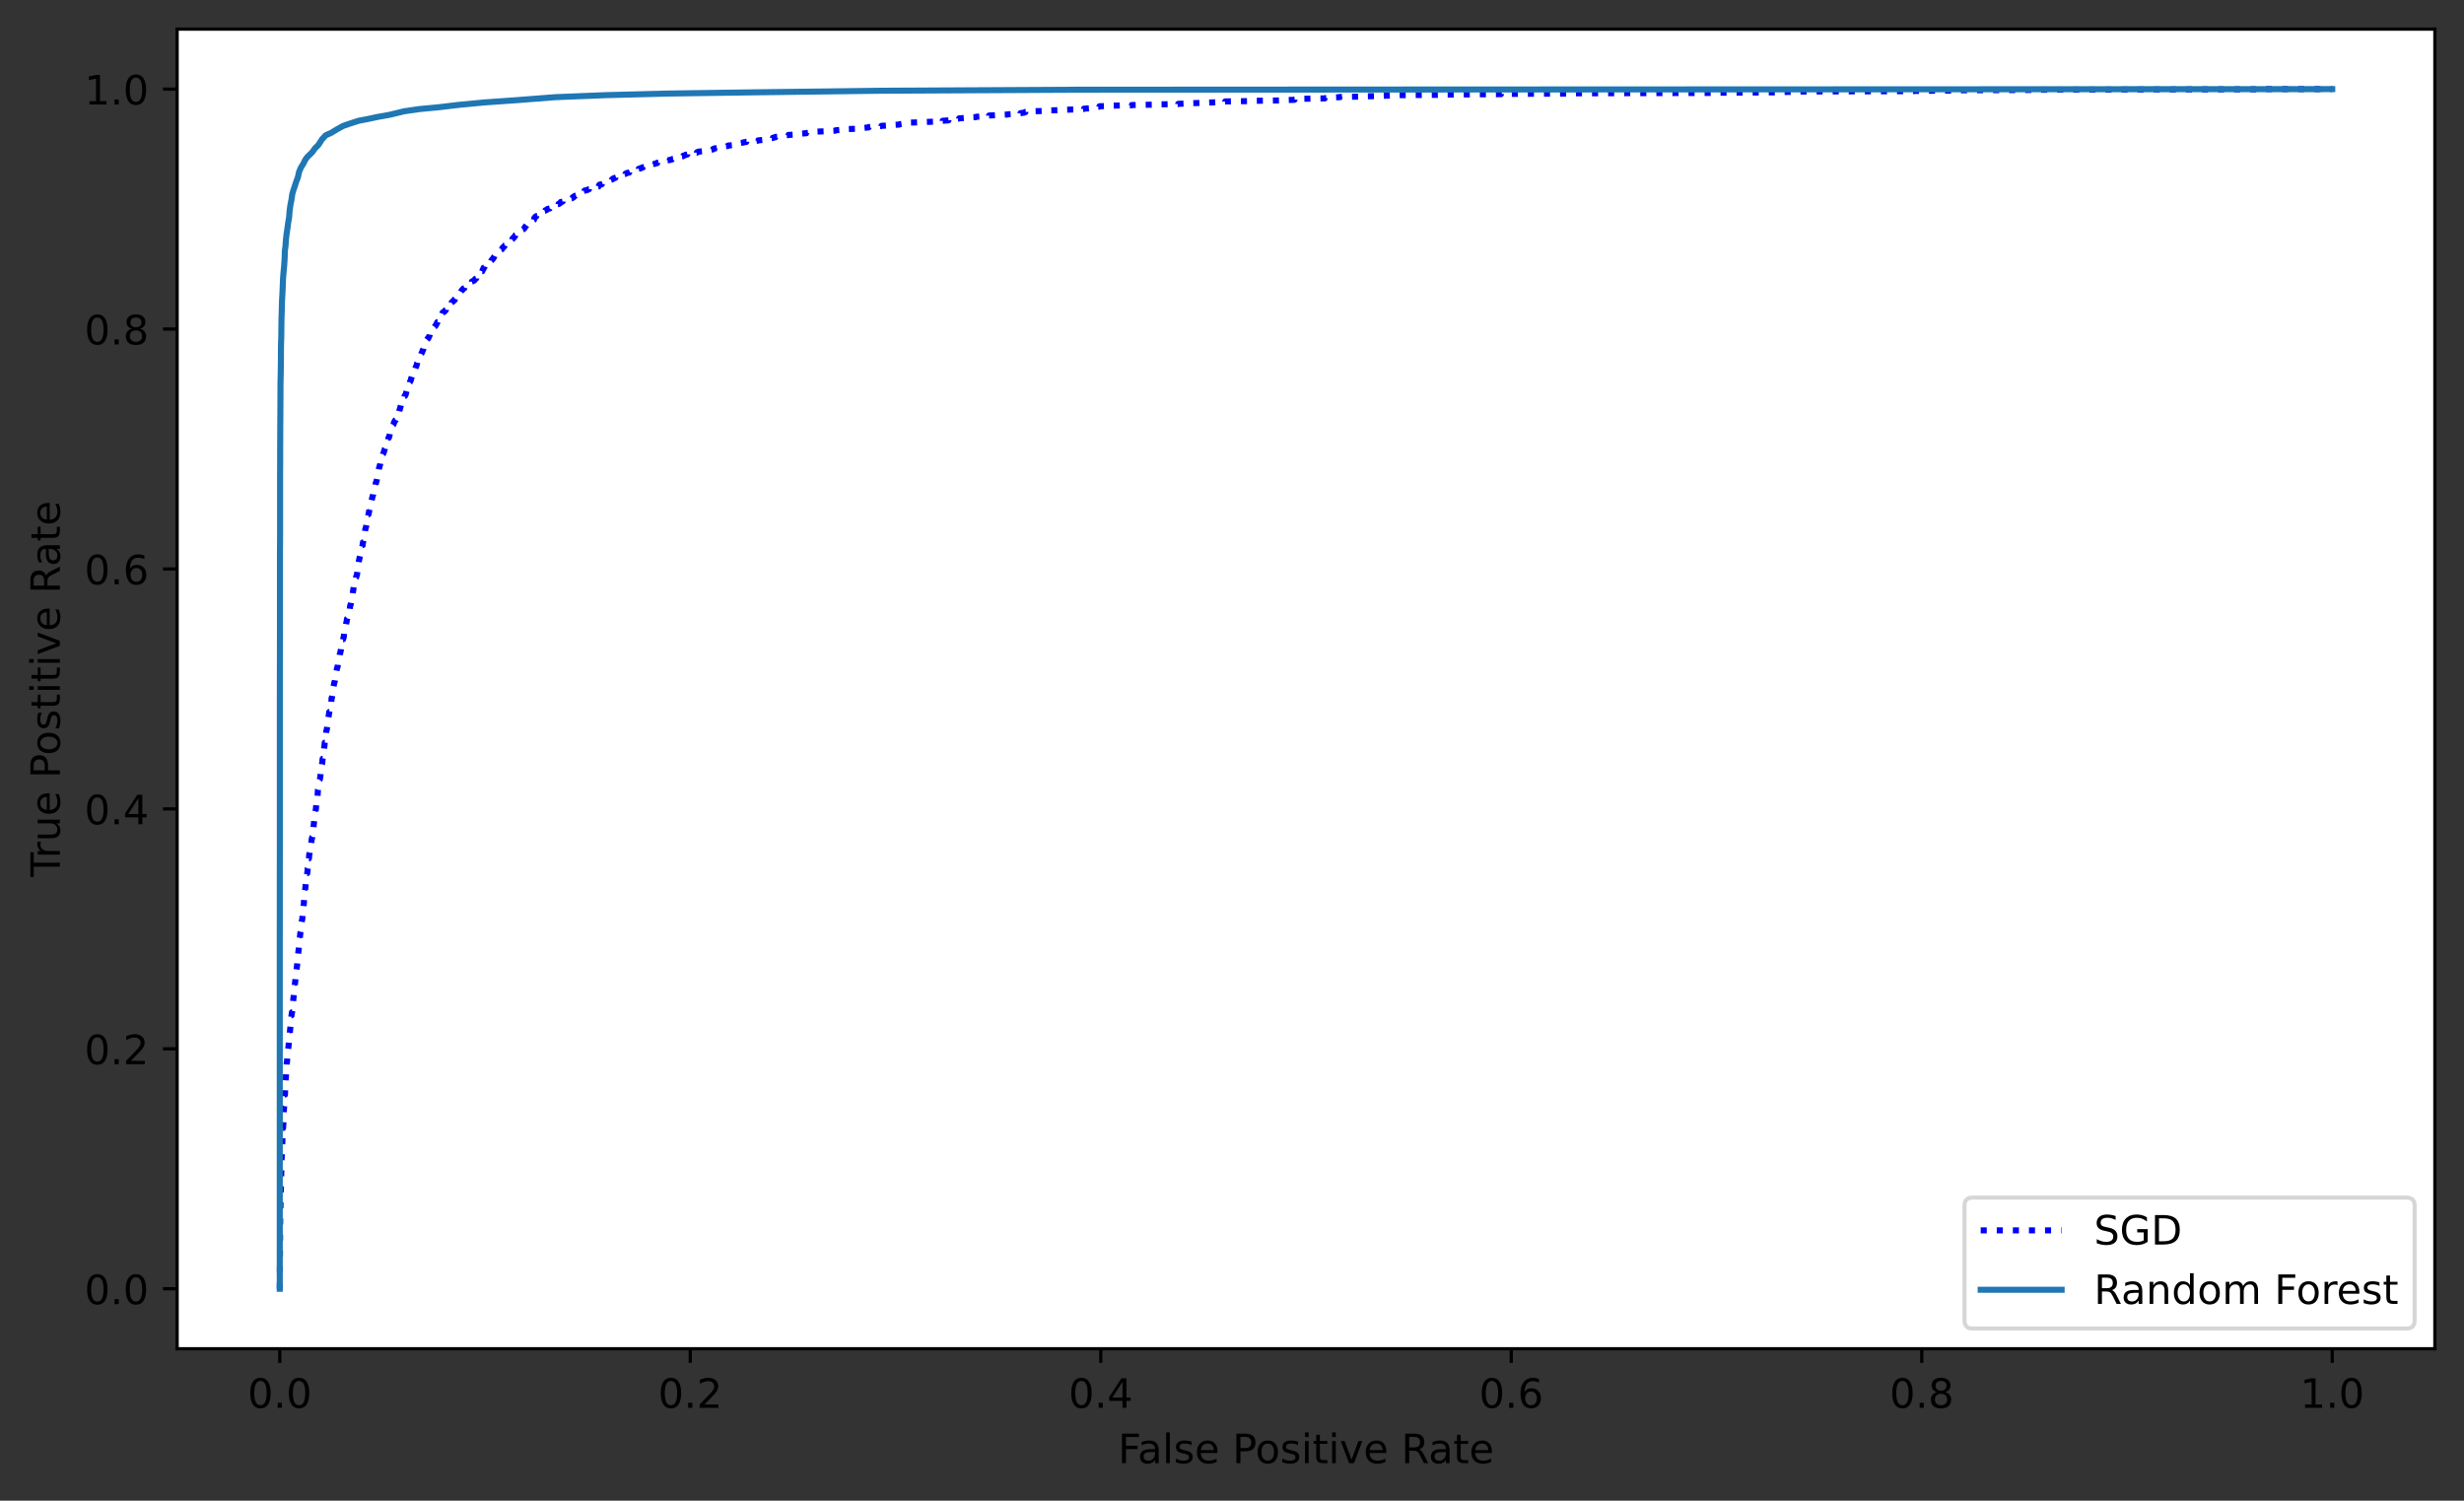 <?xml version="1.0" encoding="utf-8" standalone="no"?>
<!DOCTYPE svg PUBLIC "-//W3C//DTD SVG 1.1//EN"
  "http://www.w3.org/Graphics/SVG/1.1/DTD/svg11.dtd">
<!-- Created with matplotlib (https://matplotlib.org/) -->
<svg height="370.916pt" version="1.1" viewBox="0 0 608.981 370.916" width="608.981pt" xmlns="http://www.w3.org/2000/svg" xmlns:xlink="http://www.w3.org/1999/xlink">
 <rect x="0" y="0" width="608.981" height="370.916" fill="#333333" stroke="none"/>
 <defs>
  <style type="text/css">*{stroke-linecap:butt;stroke-linejoin:round;}</style>
 </defs>
 <g id="figure_1">
  <g id="patch_1">
   <path d="M 0 370.916 
L 608.981 370.916 
L 608.981 0 
L 0 0 
z
" style="fill:none;"/>
  </g>
  <g id="axes_1">
   <g id="patch_2">
    <path d="M 43.781 333.36 
L 601.781 333.36 
L 601.781 7.2 
L 43.781 7.2 
z
" style="fill:#ffffff;"/>
   </g>
   <g id="matplotlib.axis_1">
    <g id="xtick_1">
     <g id="line2d_1">
      <defs>
       <path d="M 0 0 
L 0 3.5 
" id="m00356a6b3d" style="stroke:#000000;stroke-width:0.8;"/>
      </defs>
      <g>
       <use style="stroke:#000000;stroke-width:0.8;" x="69.145" xlink:href="#m00356a6b3d" y="333.36"/>
      </g>
     </g>
     <g id="text_1">
      <!-- 0.0 -->
      <g transform="translate(61.193 347.958)scale(0.1 -0.1)">
       <defs>
        <path d="M 31.781 66.406 
Q 24.172 66.406 20.328 58.906 
Q 16.5 51.422 16.5 36.375 
Q 16.5 21.391 20.328 13.891 
Q 24.172 6.391 31.781 6.391 
Q 39.453 6.391 43.281 13.891 
Q 47.125 21.391 47.125 36.375 
Q 47.125 51.422 43.281 58.906 
Q 39.453 66.406 31.781 66.406 
z
M 31.781 74.219 
Q 44.047 74.219 50.516 64.516 
Q 56.984 54.828 56.984 36.375 
Q 56.984 17.969 50.516 8.266 
Q 44.047 -1.422 31.781 -1.422 
Q 19.531 -1.422 13.062 8.266 
Q 6.594 17.969 6.594 36.375 
Q 6.594 54.828 13.062 64.516 
Q 19.531 74.219 31.781 74.219 
z
" id="DejaVuSans-48"/>
        <path d="M 10.688 12.406 
L 21 12.406 
L 21 0 
L 10.688 0 
z
" id="DejaVuSans-46"/>
       </defs>
       <use xlink:href="#DejaVuSans-48"/>
       <use x="63.623" xlink:href="#DejaVuSans-46"/>
       <use x="95.41" xlink:href="#DejaVuSans-48"/>
      </g>
     </g>
    </g>
    <g id="xtick_2">
     <g id="line2d_2">
      <g>
       <use style="stroke:#000000;stroke-width:0.8;" x="170.599" xlink:href="#m00356a6b3d" y="333.36"/>
      </g>
     </g>
     <g id="text_2">
      <!-- 0.2 -->
      <g transform="translate(162.648 347.958)scale(0.1 -0.1)">
       <defs>
        <path d="M 19.188 8.297 
L 53.609 8.297 
L 53.609 0 
L 7.328 0 
L 7.328 8.297 
Q 12.938 14.109 22.625 23.891 
Q 32.328 33.688 34.812 36.531 
Q 39.547 41.844 41.422 45.531 
Q 43.312 49.219 43.312 52.781 
Q 43.312 58.594 39.234 62.25 
Q 35.156 65.922 28.609 65.922 
Q 23.969 65.922 18.812 64.312 
Q 13.672 62.703 7.812 59.422 
L 7.812 69.391 
Q 13.766 71.781 18.938 73 
Q 24.125 74.219 28.422 74.219 
Q 39.75 74.219 46.484 68.547 
Q 53.219 62.891 53.219 53.422 
Q 53.219 48.922 51.531 44.891 
Q 49.859 40.875 45.406 35.406 
Q 44.188 33.984 37.641 27.219 
Q 31.109 20.453 19.188 8.297 
z
" id="DejaVuSans-50"/>
       </defs>
       <use xlink:href="#DejaVuSans-48"/>
       <use x="63.623" xlink:href="#DejaVuSans-46"/>
       <use x="95.41" xlink:href="#DejaVuSans-50"/>
      </g>
     </g>
    </g>
    <g id="xtick_3">
     <g id="line2d_3">
      <g>
       <use style="stroke:#000000;stroke-width:0.8;" x="272.054" xlink:href="#m00356a6b3d" y="333.36"/>
      </g>
     </g>
     <g id="text_3">
      <!-- 0.4 -->
      <g transform="translate(264.102 347.958)scale(0.1 -0.1)">
       <defs>
        <path d="M 37.797 64.312 
L 12.891 25.391 
L 37.797 25.391 
z
M 35.203 72.906 
L 47.609 72.906 
L 47.609 25.391 
L 58.016 25.391 
L 58.016 17.188 
L 47.609 17.188 
L 47.609 0 
L 37.797 0 
L 37.797 17.188 
L 4.891 17.188 
L 4.891 26.703 
z
" id="DejaVuSans-52"/>
       </defs>
       <use xlink:href="#DejaVuSans-48"/>
       <use x="63.623" xlink:href="#DejaVuSans-46"/>
       <use x="95.41" xlink:href="#DejaVuSans-52"/>
      </g>
     </g>
    </g>
    <g id="xtick_4">
     <g id="line2d_4">
      <g>
       <use style="stroke:#000000;stroke-width:0.8;" x="373.509" xlink:href="#m00356a6b3d" y="333.36"/>
      </g>
     </g>
     <g id="text_4">
      <!-- 0.6 -->
      <g transform="translate(365.557 347.958)scale(0.1 -0.1)">
       <defs>
        <path d="M 33.016 40.375 
Q 26.375 40.375 22.484 35.828 
Q 18.609 31.297 18.609 23.391 
Q 18.609 15.531 22.484 10.953 
Q 26.375 6.391 33.016 6.391 
Q 39.656 6.391 43.531 10.953 
Q 47.406 15.531 47.406 23.391 
Q 47.406 31.297 43.531 35.828 
Q 39.656 40.375 33.016 40.375 
z
M 52.594 71.297 
L 52.594 62.312 
Q 48.875 64.062 45.094 64.984 
Q 41.312 65.922 37.594 65.922 
Q 27.828 65.922 22.672 59.328 
Q 17.531 52.734 16.797 39.406 
Q 19.672 43.656 24.016 45.922 
Q 28.375 48.188 33.594 48.188 
Q 44.578 48.188 50.953 41.516 
Q 57.328 34.859 57.328 23.391 
Q 57.328 12.156 50.688 5.359 
Q 44.047 -1.422 33.016 -1.422 
Q 20.359 -1.422 13.672 8.266 
Q 6.984 17.969 6.984 36.375 
Q 6.984 53.656 15.188 63.938 
Q 23.391 74.219 37.203 74.219 
Q 40.922 74.219 44.703 73.484 
Q 48.484 72.75 52.594 71.297 
z
" id="DejaVuSans-54"/>
       </defs>
       <use xlink:href="#DejaVuSans-48"/>
       <use x="63.623" xlink:href="#DejaVuSans-46"/>
       <use x="95.41" xlink:href="#DejaVuSans-54"/>
      </g>
     </g>
    </g>
    <g id="xtick_5">
     <g id="line2d_5">
      <g>
       <use style="stroke:#000000;stroke-width:0.8;" x="474.963" xlink:href="#m00356a6b3d" y="333.36"/>
      </g>
     </g>
     <g id="text_5">
      <!-- 0.8 -->
      <g transform="translate(467.012 347.958)scale(0.1 -0.1)">
       <defs>
        <path d="M 31.781 34.625 
Q 24.75 34.625 20.719 30.859 
Q 16.703 27.094 16.703 20.516 
Q 16.703 13.922 20.719 10.156 
Q 24.75 6.391 31.781 6.391 
Q 38.812 6.391 42.859 10.172 
Q 46.922 13.969 46.922 20.516 
Q 46.922 27.094 42.891 30.859 
Q 38.875 34.625 31.781 34.625 
z
M 21.922 38.812 
Q 15.578 40.375 12.031 44.719 
Q 8.5 49.078 8.5 55.328 
Q 8.5 64.062 14.719 69.141 
Q 20.953 74.219 31.781 74.219 
Q 42.672 74.219 48.875 69.141 
Q 55.078 64.062 55.078 55.328 
Q 55.078 49.078 51.531 44.719 
Q 48 40.375 41.703 38.812 
Q 48.828 37.156 52.797 32.312 
Q 56.781 27.484 56.781 20.516 
Q 56.781 9.906 50.312 4.234 
Q 43.844 -1.422 31.781 -1.422 
Q 19.734 -1.422 13.25 4.234 
Q 6.781 9.906 6.781 20.516 
Q 6.781 27.484 10.781 32.312 
Q 14.797 37.156 21.922 38.812 
z
M 18.312 54.391 
Q 18.312 48.734 21.844 45.562 
Q 25.391 42.391 31.781 42.391 
Q 38.141 42.391 41.719 45.562 
Q 45.312 48.734 45.312 54.391 
Q 45.312 60.062 41.719 63.234 
Q 38.141 66.406 31.781 66.406 
Q 25.391 66.406 21.844 63.234 
Q 18.312 60.062 18.312 54.391 
z
" id="DejaVuSans-56"/>
       </defs>
       <use xlink:href="#DejaVuSans-48"/>
       <use x="63.623" xlink:href="#DejaVuSans-46"/>
       <use x="95.41" xlink:href="#DejaVuSans-56"/>
      </g>
     </g>
    </g>
    <g id="xtick_6">
     <g id="line2d_6">
      <g>
       <use style="stroke:#000000;stroke-width:0.8;" x="576.418" xlink:href="#m00356a6b3d" y="333.36"/>
      </g>
     </g>
     <g id="text_6">
      <!-- 1.0 -->
      <g transform="translate(568.466 347.958)scale(0.1 -0.1)">
       <defs>
        <path d="M 12.406 8.297 
L 28.516 8.297 
L 28.516 63.922 
L 10.984 60.406 
L 10.984 69.391 
L 28.422 72.906 
L 38.281 72.906 
L 38.281 8.297 
L 54.391 8.297 
L 54.391 0 
L 12.406 0 
z
" id="DejaVuSans-49"/>
       </defs>
       <use xlink:href="#DejaVuSans-49"/>
       <use x="63.623" xlink:href="#DejaVuSans-46"/>
       <use x="95.41" xlink:href="#DejaVuSans-48"/>
      </g>
     </g>
    </g>
    <g id="text_7">
     <!-- False Positive Rate -->
     <g transform="translate(276.315 361.637)scale(0.1 -0.1)">
      <defs>
       <path d="M 9.812 72.906 
L 51.703 72.906 
L 51.703 64.594 
L 19.672 64.594 
L 19.672 43.109 
L 48.578 43.109 
L 48.578 34.812 
L 19.672 34.812 
L 19.672 0 
L 9.812 0 
z
" id="DejaVuSans-70"/>
       <path d="M 34.281 27.484 
Q 23.391 27.484 19.188 25 
Q 14.984 22.516 14.984 16.5 
Q 14.984 11.719 18.141 8.906 
Q 21.297 6.109 26.703 6.109 
Q 34.188 6.109 38.703 11.406 
Q 43.219 16.703 43.219 25.484 
L 43.219 27.484 
z
M 52.203 31.203 
L 52.203 0 
L 43.219 0 
L 43.219 8.297 
Q 40.141 3.328 35.547 0.953 
Q 30.953 -1.422 24.312 -1.422 
Q 15.922 -1.422 10.953 3.297 
Q 6 8.016 6 15.922 
Q 6 25.141 12.172 29.828 
Q 18.359 34.516 30.609 34.516 
L 43.219 34.516 
L 43.219 35.406 
Q 43.219 41.609 39.141 45 
Q 35.062 48.391 27.688 48.391 
Q 23 48.391 18.547 47.266 
Q 14.109 46.141 10.016 43.891 
L 10.016 52.203 
Q 14.938 54.109 19.578 55.047 
Q 24.219 56 28.609 56 
Q 40.484 56 46.344 49.844 
Q 52.203 43.703 52.203 31.203 
z
" id="DejaVuSans-97"/>
       <path d="M 9.422 75.984 
L 18.406 75.984 
L 18.406 0 
L 9.422 0 
z
" id="DejaVuSans-108"/>
       <path d="M 44.281 53.078 
L 44.281 44.578 
Q 40.484 46.531 36.375 47.5 
Q 32.281 48.484 27.875 48.484 
Q 21.188 48.484 17.844 46.438 
Q 14.5 44.391 14.5 40.281 
Q 14.5 37.156 16.891 35.375 
Q 19.281 33.594 26.516 31.984 
L 29.594 31.297 
Q 39.156 29.25 43.188 25.516 
Q 47.219 21.781 47.219 15.094 
Q 47.219 7.469 41.188 3.016 
Q 35.156 -1.422 24.609 -1.422 
Q 20.219 -1.422 15.453 -0.562 
Q 10.688 0.297 5.422 2 
L 5.422 11.281 
Q 10.406 8.688 15.234 7.391 
Q 20.062 6.109 24.812 6.109 
Q 31.156 6.109 34.562 8.281 
Q 37.984 10.453 37.984 14.406 
Q 37.984 18.062 35.516 20.016 
Q 33.062 21.969 24.703 23.781 
L 21.578 24.516 
Q 13.234 26.266 9.516 29.906 
Q 5.812 33.547 5.812 39.891 
Q 5.812 47.609 11.281 51.797 
Q 16.75 56 26.812 56 
Q 31.781 56 36.172 55.266 
Q 40.578 54.547 44.281 53.078 
z
" id="DejaVuSans-115"/>
       <path d="M 56.203 29.594 
L 56.203 25.203 
L 14.891 25.203 
Q 15.484 15.922 20.484 11.062 
Q 25.484 6.203 34.422 6.203 
Q 39.594 6.203 44.453 7.469 
Q 49.312 8.734 54.109 11.281 
L 54.109 2.781 
Q 49.266 0.734 44.188 -0.344 
Q 39.109 -1.422 33.891 -1.422 
Q 20.797 -1.422 13.156 6.188 
Q 5.516 13.812 5.516 26.812 
Q 5.516 40.234 12.766 48.109 
Q 20.016 56 32.328 56 
Q 43.359 56 49.781 48.891 
Q 56.203 41.797 56.203 29.594 
z
M 47.219 32.234 
Q 47.125 39.594 43.094 43.984 
Q 39.062 48.391 32.422 48.391 
Q 24.906 48.391 20.391 44.141 
Q 15.875 39.891 15.188 32.172 
z
" id="DejaVuSans-101"/>
       <path id="DejaVuSans-32"/>
       <path d="M 19.672 64.797 
L 19.672 37.406 
L 32.078 37.406 
Q 38.969 37.406 42.719 40.969 
Q 46.484 44.531 46.484 51.125 
Q 46.484 57.672 42.719 61.234 
Q 38.969 64.797 32.078 64.797 
z
M 9.812 72.906 
L 32.078 72.906 
Q 44.344 72.906 50.609 67.359 
Q 56.891 61.812 56.891 51.125 
Q 56.891 40.328 50.609 34.812 
Q 44.344 29.297 32.078 29.297 
L 19.672 29.297 
L 19.672 0 
L 9.812 0 
z
" id="DejaVuSans-80"/>
       <path d="M 30.609 48.391 
Q 23.391 48.391 19.188 42.75 
Q 14.984 37.109 14.984 27.297 
Q 14.984 17.484 19.156 11.844 
Q 23.344 6.203 30.609 6.203 
Q 37.797 6.203 41.984 11.859 
Q 46.188 17.531 46.188 27.297 
Q 46.188 37.016 41.984 42.703 
Q 37.797 48.391 30.609 48.391 
z
M 30.609 56 
Q 42.328 56 49.016 48.375 
Q 55.719 40.766 55.719 27.297 
Q 55.719 13.875 49.016 6.219 
Q 42.328 -1.422 30.609 -1.422 
Q 18.844 -1.422 12.172 6.219 
Q 5.516 13.875 5.516 27.297 
Q 5.516 40.766 12.172 48.375 
Q 18.844 56 30.609 56 
z
" id="DejaVuSans-111"/>
       <path d="M 9.422 54.688 
L 18.406 54.688 
L 18.406 0 
L 9.422 0 
z
M 9.422 75.984 
L 18.406 75.984 
L 18.406 64.594 
L 9.422 64.594 
z
" id="DejaVuSans-105"/>
       <path d="M 18.312 70.219 
L 18.312 54.688 
L 36.812 54.688 
L 36.812 47.703 
L 18.312 47.703 
L 18.312 18.016 
Q 18.312 11.328 20.141 9.422 
Q 21.969 7.516 27.594 7.516 
L 36.812 7.516 
L 36.812 0 
L 27.594 0 
Q 17.188 0 13.234 3.875 
Q 9.281 7.766 9.281 18.016 
L 9.281 47.703 
L 2.688 47.703 
L 2.688 54.688 
L 9.281 54.688 
L 9.281 70.219 
z
" id="DejaVuSans-116"/>
       <path d="M 2.984 54.688 
L 12.5 54.688 
L 29.594 8.797 
L 46.688 54.688 
L 56.203 54.688 
L 35.688 0 
L 23.484 0 
z
" id="DejaVuSans-118"/>
       <path d="M 44.391 34.188 
Q 47.562 33.109 50.562 29.594 
Q 53.562 26.078 56.594 19.922 
L 66.609 0 
L 56 0 
L 46.688 18.703 
Q 43.062 26.031 39.672 28.422 
Q 36.281 30.812 30.422 30.812 
L 19.672 30.812 
L 19.672 0 
L 9.812 0 
L 9.812 72.906 
L 32.078 72.906 
Q 44.578 72.906 50.734 67.672 
Q 56.891 62.453 56.891 51.906 
Q 56.891 45.016 53.688 40.469 
Q 50.484 35.938 44.391 34.188 
z
M 19.672 64.797 
L 19.672 38.922 
L 32.078 38.922 
Q 39.203 38.922 42.844 42.219 
Q 46.484 45.516 46.484 51.906 
Q 46.484 58.297 42.844 61.547 
Q 39.203 64.797 32.078 64.797 
z
" id="DejaVuSans-82"/>
      </defs>
      <use xlink:href="#DejaVuSans-70"/>
      <use x="48.395" xlink:href="#DejaVuSans-97"/>
      <use x="109.674" xlink:href="#DejaVuSans-108"/>
      <use x="137.457" xlink:href="#DejaVuSans-115"/>
      <use x="189.557" xlink:href="#DejaVuSans-101"/>
      <use x="251.08" xlink:href="#DejaVuSans-32"/>
      <use x="282.867" xlink:href="#DejaVuSans-80"/>
      <use x="339.545" xlink:href="#DejaVuSans-111"/>
      <use x="400.727" xlink:href="#DejaVuSans-115"/>
      <use x="452.826" xlink:href="#DejaVuSans-105"/>
      <use x="480.609" xlink:href="#DejaVuSans-116"/>
      <use x="519.818" xlink:href="#DejaVuSans-105"/>
      <use x="547.602" xlink:href="#DejaVuSans-118"/>
      <use x="606.781" xlink:href="#DejaVuSans-101"/>
      <use x="668.305" xlink:href="#DejaVuSans-32"/>
      <use x="700.092" xlink:href="#DejaVuSans-82"/>
      <use x="767.324" xlink:href="#DejaVuSans-97"/>
      <use x="828.604" xlink:href="#DejaVuSans-116"/>
      <use x="867.812" xlink:href="#DejaVuSans-101"/>
     </g>
    </g>
   </g>
   <g id="matplotlib.axis_2">
    <g id="ytick_1">
     <g id="line2d_7">
      <defs>
       <path d="M 0 0 
L -3.5 0 
" id="m4dc1b2824a" style="stroke:#000000;stroke-width:0.8;"/>
      </defs>
      <g>
       <use style="stroke:#000000;stroke-width:0.8;" x="43.781" xlink:href="#m4dc1b2824a" y="318.535"/>
      </g>
     </g>
     <g id="text_8">
      <!-- 0.0 -->
      <g transform="translate(20.878 322.334)scale(0.1 -0.1)">
       <use xlink:href="#DejaVuSans-48"/>
       <use x="63.623" xlink:href="#DejaVuSans-46"/>
       <use x="95.41" xlink:href="#DejaVuSans-48"/>
      </g>
     </g>
    </g>
    <g id="ytick_2">
     <g id="line2d_8">
      <g>
       <use style="stroke:#000000;stroke-width:0.8;" x="43.781" xlink:href="#m4dc1b2824a" y="259.233"/>
      </g>
     </g>
     <g id="text_9">
      <!-- 0.2 -->
      <g transform="translate(20.878 263.032)scale(0.1 -0.1)">
       <use xlink:href="#DejaVuSans-48"/>
       <use x="63.623" xlink:href="#DejaVuSans-46"/>
       <use x="95.41" xlink:href="#DejaVuSans-50"/>
      </g>
     </g>
    </g>
    <g id="ytick_3">
     <g id="line2d_9">
      <g>
       <use style="stroke:#000000;stroke-width:0.8;" x="43.781" xlink:href="#m4dc1b2824a" y="199.931"/>
      </g>
     </g>
     <g id="text_10">
      <!-- 0.4 -->
      <g transform="translate(20.878 203.73)scale(0.1 -0.1)">
       <use xlink:href="#DejaVuSans-48"/>
       <use x="63.623" xlink:href="#DejaVuSans-46"/>
       <use x="95.41" xlink:href="#DejaVuSans-52"/>
      </g>
     </g>
    </g>
    <g id="ytick_4">
     <g id="line2d_10">
      <g>
       <use style="stroke:#000000;stroke-width:0.8;" x="43.781" xlink:href="#m4dc1b2824a" y="140.629"/>
      </g>
     </g>
     <g id="text_11">
      <!-- 0.6 -->
      <g transform="translate(20.878 144.428)scale(0.1 -0.1)">
       <use xlink:href="#DejaVuSans-48"/>
       <use x="63.623" xlink:href="#DejaVuSans-46"/>
       <use x="95.41" xlink:href="#DejaVuSans-54"/>
      </g>
     </g>
    </g>
    <g id="ytick_5">
     <g id="line2d_11">
      <g>
       <use style="stroke:#000000;stroke-width:0.8;" x="43.781" xlink:href="#m4dc1b2824a" y="81.327"/>
      </g>
     </g>
     <g id="text_12">
      <!-- 0.8 -->
      <g transform="translate(20.878 85.126)scale(0.1 -0.1)">
       <use xlink:href="#DejaVuSans-48"/>
       <use x="63.623" xlink:href="#DejaVuSans-46"/>
       <use x="95.41" xlink:href="#DejaVuSans-56"/>
      </g>
     </g>
    </g>
    <g id="ytick_6">
     <g id="line2d_12">
      <g>
       <use style="stroke:#000000;stroke-width:0.8;" x="43.781" xlink:href="#m4dc1b2824a" y="22.025"/>
      </g>
     </g>
     <g id="text_13">
      <!-- 1.0 -->
      <g transform="translate(20.878 25.825)scale(0.1 -0.1)">
       <use xlink:href="#DejaVuSans-49"/>
       <use x="63.623" xlink:href="#DejaVuSans-46"/>
       <use x="95.41" xlink:href="#DejaVuSans-48"/>
      </g>
     </g>
    </g>
    <g id="text_14">
     <!-- True Postitive Rate -->
     <g transform="translate(14.798 216.77)rotate(-90)scale(0.1 -0.1)">
      <defs>
       <path d="M -0.297 72.906 
L 61.375 72.906 
L 61.375 64.594 
L 35.5 64.594 
L 35.5 0 
L 25.594 0 
L 25.594 64.594 
L -0.297 64.594 
z
" id="DejaVuSans-84"/>
       <path d="M 41.109 46.297 
Q 39.594 47.172 37.812 47.578 
Q 36.031 48 33.891 48 
Q 26.266 48 22.188 43.047 
Q 18.109 38.094 18.109 28.812 
L 18.109 0 
L 9.078 0 
L 9.078 54.688 
L 18.109 54.688 
L 18.109 46.188 
Q 20.953 51.172 25.484 53.578 
Q 30.031 56 36.531 56 
Q 37.453 56 38.578 55.875 
Q 39.703 55.766 41.062 55.516 
z
" id="DejaVuSans-114"/>
       <path d="M 8.5 21.578 
L 8.5 54.688 
L 17.484 54.688 
L 17.484 21.922 
Q 17.484 14.156 20.5 10.266 
Q 23.531 6.391 29.594 6.391 
Q 36.859 6.391 41.078 11.031 
Q 45.312 15.672 45.312 23.688 
L 45.312 54.688 
L 54.297 54.688 
L 54.297 0 
L 45.312 0 
L 45.312 8.406 
Q 42.047 3.422 37.719 1 
Q 33.406 -1.422 27.688 -1.422 
Q 18.266 -1.422 13.375 4.438 
Q 8.5 10.297 8.5 21.578 
z
M 31.109 56 
z
" id="DejaVuSans-117"/>
      </defs>
      <use xlink:href="#DejaVuSans-84"/>
      <use x="46.334" xlink:href="#DejaVuSans-114"/>
      <use x="87.447" xlink:href="#DejaVuSans-117"/>
      <use x="150.826" xlink:href="#DejaVuSans-101"/>
      <use x="212.35" xlink:href="#DejaVuSans-32"/>
      <use x="244.137" xlink:href="#DejaVuSans-80"/>
      <use x="300.814" xlink:href="#DejaVuSans-111"/>
      <use x="361.996" xlink:href="#DejaVuSans-115"/>
      <use x="414.096" xlink:href="#DejaVuSans-116"/>
      <use x="453.305" xlink:href="#DejaVuSans-105"/>
      <use x="481.088" xlink:href="#DejaVuSans-116"/>
      <use x="520.297" xlink:href="#DejaVuSans-105"/>
      <use x="548.08" xlink:href="#DejaVuSans-118"/>
      <use x="607.26" xlink:href="#DejaVuSans-101"/>
      <use x="668.783" xlink:href="#DejaVuSans-32"/>
      <use x="700.57" xlink:href="#DejaVuSans-82"/>
      <use x="767.803" xlink:href="#DejaVuSans-97"/>
      <use x="829.082" xlink:href="#DejaVuSans-116"/>
      <use x="868.291" xlink:href="#DejaVuSans-101"/>
     </g>
    </g>
   </g>
   <g id="line2d_13">
    <path clip-path="url(#p393dc8a27a)" d="M 69.145 318.535 
L 69.248 301.339 
L 69.258 301.339 
L 69.361 295.956 
L 69.37 295.956 
L 69.473 291.67 
L 69.483 291.67 
L 69.586 286.337 
L 69.614 286.287 
L 69.717 283.546 
L 69.727 283.546 
L 69.83 280.655 
L 69.849 280.555 
L 69.943 278.811 
L 69.961 278.811 
L 70.065 277.266 
L 70.074 277.266 
L 70.177 273.976 
L 70.196 273.976 
L 70.299 272.531 
L 70.309 272.531 
L 70.412 270.537 
L 70.431 270.537 
L 70.534 268.095 
L 70.553 268.045 
L 70.646 266.3 
L 70.665 266.3 
L 70.731 264.606 
L 70.778 264.606 
L 70.872 262.562 
L 70.937 262.462 
L 71.041 260.618 
L 71.069 260.618 
L 71.172 259.522 
L 71.21 259.422 
L 71.313 258.525 
L 71.322 258.525 
L 71.416 257.08 
L 71.444 256.98 
L 71.547 256.332 
L 71.576 256.232 
L 71.679 254.687 
L 71.688 254.687 
L 71.791 253.591 
L 71.81 253.491 
L 71.904 252.295 
L 71.942 252.245 
L 72.045 250.949 
L 72.054 250.949 
L 72.157 250.201 
L 72.186 250.201 
L 72.289 249.404 
L 72.298 249.404 
L 72.392 248.058 
L 72.42 247.959 
L 72.524 246.663 
L 72.542 246.663 
L 72.636 245.516 
L 72.664 245.417 
L 72.768 244.27 
L 72.805 244.171 
L 72.908 242.924 
L 72.936 242.924 
L 73.04 241.579 
L 73.049 241.579 
L 73.152 240.532 
L 73.162 240.532 
L 73.246 239.635 
L 73.284 239.635 
L 73.387 238.837 
L 73.415 238.738 
L 73.5 237.641 
L 73.537 237.641 
L 73.64 236.246 
L 73.668 236.146 
L 73.772 234.95 
L 73.8 234.95 
L 73.903 233.803 
L 73.931 233.754 
L 74.025 233.006 
L 74.053 232.906 
L 74.157 231.212 
L 74.166 231.212 
L 74.269 230.314 
L 74.297 230.215 
L 74.391 229.168 
L 74.41 229.168 
L 74.513 228.022 
L 74.541 227.922 
L 74.635 227.424 
L 74.691 227.324 
L 74.776 226.327 
L 74.813 226.327 
L 74.917 224.882 
L 74.935 224.782 
L 75.039 223.686 
L 75.076 223.586 
L 75.179 221.991 
L 75.236 221.891 
L 75.32 221.144 
L 75.358 221.044 
L 75.452 219.449 
L 75.47 219.449 
L 75.574 218.253 
L 75.583 218.253 
L 75.686 217.057 
L 75.705 217.057 
L 75.79 216.558 
L 75.836 216.458 
L 75.93 215.811 
L 75.949 215.811 
L 76.052 214.664 
L 76.099 214.564 
L 76.202 213.169 
L 76.249 213.069 
L 76.353 212.172 
L 76.362 212.172 
L 76.428 211.125 
L 76.493 211.076 
L 76.597 210.129 
L 76.634 210.029 
L 76.737 209.331 
L 76.794 209.281 
L 76.888 208.434 
L 76.934 208.384 
L 77.038 207.387 
L 77.066 207.337 
L 77.16 206.939 
L 77.207 206.889 
L 77.31 205.892 
L 77.338 205.792 
L 77.441 204.895 
L 77.451 204.895 
L 77.554 203.649 
L 77.573 203.649 
L 77.676 202.303 
L 77.695 202.254 
L 77.798 201.406 
L 77.817 201.356 
L 77.92 200.808 
L 77.957 200.758 
L 78.061 199.961 
L 78.07 199.961 
L 78.173 198.814 
L 78.22 198.814 
L 78.323 197.768 
L 78.361 197.768 
L 78.436 196.92 
L 78.474 196.92 
L 78.577 195.226 
L 78.614 195.126 
L 78.718 194.129 
L 78.727 194.129 
L 78.83 193.382 
L 78.858 193.282 
L 78.952 192.784 
L 79.027 192.684 
L 79.121 192.235 
L 79.14 192.235 
L 79.243 191.238 
L 79.262 191.238 
L 79.365 190.341 
L 79.384 190.242 
L 79.468 189.295 
L 79.506 189.295 
L 79.572 188.796 
L 79.628 188.697 
L 79.731 187.55 
L 79.741 187.55 
L 79.834 186.803 
L 79.872 186.753 
L 79.975 185.806 
L 80.022 185.706 
L 80.125 184.659 
L 80.163 184.61 
L 80.257 183.563 
L 80.276 183.563 
L 80.379 182.566 
L 80.407 182.516 
L 80.473 182.068 
L 80.52 182.068 
L 80.623 180.822 
L 80.642 180.722 
L 80.745 180.373 
L 80.764 180.373 
L 80.867 179.476 
L 80.914 179.426 
L 81.017 178.13 
L 81.045 178.08 
L 81.148 177.382 
L 81.158 177.382 
L 81.252 176.784 
L 81.28 176.735 
L 81.364 175.987 
L 81.402 175.987 
L 81.505 175.339 
L 81.543 175.239 
L 81.627 174.492 
L 81.702 174.442 
L 81.796 173.744 
L 81.88 173.694 
L 81.946 172.548 
L 82.04 172.448 
L 82.143 171.85 
L 82.162 171.8 
L 82.265 170.803 
L 82.331 170.803 
L 82.434 169.657 
L 82.453 169.557 
L 82.547 169.059 
L 82.575 168.959 
L 82.659 168.61 
L 82.716 168.511 
L 82.819 167.763 
L 82.856 167.763 
L 82.95 166.966 
L 82.997 166.916 
L 83.091 165.969 
L 83.166 165.869 
L 83.269 165.271 
L 83.298 165.171 
L 83.391 164.872 
L 83.448 164.772 
L 83.523 164.025 
L 83.598 163.925 
L 83.701 163.526 
L 83.729 163.477 
L 83.833 162.679 
L 83.851 162.579 
L 83.955 161.782 
L 83.983 161.682 
L 84.058 161.433 
L 84.105 161.383 
L 84.199 160.785 
L 84.236 160.735 
L 84.33 159.788 
L 84.386 159.738 
L 84.471 158.991 
L 84.499 158.991 
L 84.602 158.542 
L 84.687 158.443 
L 84.79 157.994 
L 84.809 157.994 
L 84.902 157.545 
L 84.959 157.496 
L 85.053 156.25 
L 85.1 156.15 
L 85.203 155.602 
L 85.24 155.602 
L 85.344 154.904 
L 85.372 154.854 
L 85.447 154.505 
L 85.503 154.405 
L 85.597 153.807 
L 85.663 153.757 
L 85.747 152.96 
L 85.85 152.86 
L 85.954 152.412 
L 86.019 152.312 
L 86.122 151.963 
L 86.151 151.863 
L 86.244 151.365 
L 86.291 151.265 
L 86.395 150.817 
L 86.413 150.767 
L 86.517 149.87 
L 86.554 149.77 
L 86.657 149.421 
L 86.676 149.371 
L 86.779 148.773 
L 86.817 148.674 
L 86.92 147.727 
L 86.995 147.627 
L 87.033 147.178 
L 87.145 147.079 
L 87.249 146.082 
L 87.296 145.982 
L 87.399 145.085 
L 87.465 144.985 
L 87.558 144.587 
L 87.624 144.537 
L 87.727 143.939 
L 87.784 143.839 
L 87.868 143.54 
L 87.915 143.49 
L 87.99 142.693 
L 88.056 142.643 
L 88.131 142.194 
L 88.225 142.094 
L 88.328 141.197 
L 88.347 141.147 
L 88.45 140.2 
L 88.478 140.101 
L 88.581 139.353 
L 88.61 139.253 
L 88.713 138.556 
L 88.75 138.506 
L 88.854 137.858 
L 88.891 137.808 
L 88.994 137.359 
L 89.004 137.359 
L 89.098 136.861 
L 89.182 136.761 
L 89.285 136.263 
L 89.323 136.163 
L 89.426 135.316 
L 89.511 135.216 
L 89.614 134.718 
L 89.623 134.718 
L 89.698 134.07 
L 89.736 134.07 
L 89.839 132.874 
L 89.867 132.774 
L 89.97 132.126 
L 90.027 132.026 
L 90.111 131.578 
L 90.186 131.478 
L 90.289 130.731 
L 90.355 130.631 
L 90.458 130.232 
L 90.496 130.132 
L 90.599 129.534 
L 90.674 129.435 
L 90.768 128.936 
L 90.853 128.837 
L 90.946 127.989 
L 90.965 127.989 
L 91.068 127.092 
L 91.087 127.092 
L 91.19 126.544 
L 91.219 126.544 
L 91.322 125.447 
L 91.331 125.447 
L 91.434 124.999 
L 91.528 124.899 
L 91.632 124.5 
L 91.66 124.401 
L 91.754 123.902 
L 91.819 123.802 
L 91.913 123.354 
L 91.941 123.304 
L 92.044 122.806 
L 92.063 122.756 
L 92.129 122.507 
L 92.195 122.407 
L 92.279 121.709 
L 92.326 121.609 
L 92.401 121.061 
L 92.476 120.962 
L 92.561 120.712 
L 92.617 120.613 
L 92.711 120.114 
L 92.777 120.015 
L 92.861 119.367 
L 92.955 119.317 
L 93.049 118.868 
L 93.096 118.818 
L 93.199 118.22 
L 93.227 118.22 
L 93.33 117.522 
L 93.349 117.423 
L 93.443 117.124 
L 93.471 117.074 
L 93.574 116.276 
L 93.612 116.177 
L 93.696 115.579 
L 93.781 115.479 
L 93.884 114.931 
L 93.94 114.831 
L 94.034 114.183 
L 94.09 114.083 
L 94.165 113.784 
L 94.231 113.784 
L 94.325 113.236 
L 94.4 113.136 
L 94.485 112.738 
L 94.541 112.638 
L 94.635 112.239 
L 94.729 112.139 
L 94.832 111.84 
L 94.851 111.791 
L 94.944 111.442 
L 94.973 111.442 
L 95.076 110.993 
L 95.142 110.893 
L 95.198 110.594 
L 95.31 110.495 
L 95.404 110.246 
L 95.442 110.196 
L 95.517 109.847 
L 95.601 109.747 
L 95.705 109.249 
L 95.742 109.249 
L 95.827 108.85 
L 95.921 108.75 
L 96.005 108.202 
L 96.099 108.202 
L 96.202 107.853 
L 96.249 107.753 
L 96.343 107.205 
L 96.39 107.105 
L 96.465 106.707 
L 96.512 106.707 
L 96.615 106.059 
L 96.746 106.009 
L 96.85 105.76 
L 96.925 105.66 
L 96.99 105.311 
L 97.065 105.211 
L 97.15 105.062 
L 97.197 105.012 
L 97.3 104.763 
L 97.347 104.663 
L 97.375 104.364 
L 97.535 104.264 
L 97.638 103.916 
L 97.807 103.816 
L 97.873 103.617 
L 97.929 103.567 
L 98.032 103.068 
L 98.126 102.969 
L 98.126 102.919 
L 98.276 102.819 
L 98.332 102.52 
L 98.398 102.52 
L 98.501 101.922 
L 98.623 101.822 
L 98.708 101.424 
L 98.764 101.324 
L 98.858 100.975 
L 98.877 100.975 
L 98.98 100.477 
L 99.018 100.427 
L 99.093 100.028 
L 99.224 99.928 
L 99.318 99.48 
L 99.468 99.38 
L 99.562 99.081 
L 99.628 98.981 
L 99.656 98.882 
L 99.759 98.782 
L 99.815 98.583 
L 99.909 98.483 
L 99.975 97.935 
L 100.087 97.885 
L 100.163 97.586 
L 100.266 97.536 
L 100.369 97.087 
L 100.388 97.037 
L 100.491 96.639 
L 100.529 96.589 
L 100.632 96.24 
L 100.726 96.19 
L 100.829 95.791 
L 101.017 95.692 
L 101.101 95.044 
L 101.186 94.994 
L 101.279 94.446 
L 101.336 94.396 
L 101.42 94.147 
L 101.523 94.047 
L 101.617 93.499 
L 101.702 93.399 
L 101.796 93.1 
L 101.833 93 
L 101.899 92.751 
L 102.011 92.751 
L 102.115 92.253 
L 102.152 92.253 
L 102.237 92.003 
L 102.284 91.904 
L 102.34 91.605 
L 102.537 91.505 
L 102.631 91.056 
L 102.668 91.056 
L 102.762 90.708 
L 102.828 90.658 
L 102.922 90.359 
L 102.978 90.259 
L 103.072 89.81 
L 103.109 89.761 
L 103.194 89.312 
L 103.4 89.212 
L 103.485 88.764 
L 103.597 88.664 
L 103.644 88.365 
L 103.766 88.265 
L 103.87 88.016 
L 103.917 87.916 
L 103.992 87.617 
L 104.095 87.518 
L 104.179 87.268 
L 104.264 87.219 
L 104.358 86.969 
L 104.395 86.92 
L 104.452 86.571 
L 104.583 86.471 
L 104.677 85.873 
L 104.714 85.773 
L 104.818 85.424 
L 104.874 85.325 
L 104.921 85.026 
L 105.108 84.926 
L 105.184 84.726 
L 105.277 84.627 
L 105.353 84.278 
L 105.409 84.178 
L 105.475 83.979 
L 105.559 83.879 
L 105.634 83.73 
L 105.85 83.63 
L 105.944 83.331 
L 106.038 83.231 
L 106.113 83.032 
L 106.169 82.932 
L 106.216 82.683 
L 106.432 82.583 
L 106.535 82.284 
L 106.629 82.185 
L 106.666 81.836 
L 106.929 81.736 
L 106.995 81.337 
L 107.211 81.238 
L 107.295 80.889 
L 107.408 80.789 
L 107.502 80.639 
L 107.652 80.54 
L 107.755 80.241 
L 107.877 80.141 
L 107.971 79.842 
L 108.037 79.742 
L 108.055 79.643 
L 108.149 79.643 
L 108.206 79.393 
L 108.299 79.294 
L 108.375 78.895 
L 108.44 78.845 
L 108.525 78.596 
L 108.619 78.496 
L 108.647 78.397 
L 108.787 78.297 
L 108.872 78.098 
L 108.975 77.998 
L 109.05 77.798 
L 109.21 77.699 
L 109.304 77.45 
L 109.341 77.35 
L 109.444 77.2 
L 109.754 77.101 
L 109.773 77.001 
L 109.885 77.001 
L 109.97 76.752 
L 110.195 76.652 
L 110.205 76.403 
L 110.42 76.303 
L 110.524 76.054 
L 110.768 75.954 
L 110.871 75.755 
L 111.293 75.655 
L 111.396 75.406 
L 111.481 75.306 
L 111.584 74.808 
L 111.725 74.708 
L 111.734 74.609 
L 112.007 74.509 
L 112.063 74.359 
L 112.157 74.26 
L 112.157 74.21 
L 112.373 74.16 
L 112.466 73.861 
L 112.57 73.761 
L 112.635 73.462 
L 112.823 73.363 
L 112.87 73.263 
L 113.095 73.163 
L 113.198 72.864 
L 113.292 72.814 
L 113.396 72.366 
L 113.508 72.266 
L 113.508 72.216 
L 113.884 72.117 
L 113.968 71.967 
L 114.09 71.867 
L 114.184 71.668 
L 114.4 71.568 
L 114.503 71.319 
L 114.785 71.219 
L 114.85 71.02 
L 114.953 70.97 
L 115.038 70.671 
L 115.31 70.571 
L 115.404 70.372 
L 115.789 70.272 
L 115.854 70.173 
L 116.042 70.073 
L 116.145 69.923 
L 116.333 69.824 
L 116.361 69.724 
L 116.633 69.624 
L 116.633 69.575 
L 116.924 69.475 
L 116.924 69.425 
L 117.225 69.325 
L 117.3 69.126 
L 117.384 69.076 
L 117.459 68.927 
L 117.694 68.827 
L 117.694 68.777 
L 118.069 68.677 
L 118.144 68.329 
L 118.257 68.229 
L 118.295 68.129 
L 118.473 68.029 
L 118.548 67.88 
L 118.623 67.78 
L 118.67 67.681 
L 118.905 67.581 
L 118.98 67.332 
L 119.092 67.232 
L 119.195 67.033 
L 119.205 67.033 
L 119.308 66.634 
L 119.468 66.534 
L 119.524 66.185 
L 119.684 66.135 
L 119.777 65.787 
L 120.115 65.687 
L 120.134 65.587 
L 120.34 65.488 
L 120.406 65.338 
L 120.66 65.238 
L 120.688 65.089 
L 120.922 65.089 
L 120.932 64.889 
L 121.223 64.79 
L 121.26 64.59 
L 121.401 64.491 
L 121.429 64.391 
L 121.579 64.291 
L 121.683 64.042 
L 121.889 63.942 
L 121.973 63.793 
L 122.049 63.693 
L 122.086 63.494 
L 122.189 63.394 
L 122.246 63.245 
L 122.443 63.145 
L 122.508 62.995 
L 122.659 62.896 
L 122.734 62.796 
L 122.884 62.696 
L 122.94 62.597 
L 123.015 62.547 
L 123.015 62.447 
L 123.24 62.348 
L 123.259 62.248 
L 123.4 62.148 
L 123.4 62.098 
L 123.672 61.999 
L 123.719 61.849 
L 123.832 61.749 
L 123.832 61.7 
L 124.066 61.6 
L 124.16 61.301 
L 124.282 61.201 
L 124.282 61.151 
L 124.517 61.052 
L 124.611 60.902 
L 124.686 60.852 
L 124.77 60.653 
L 125.052 60.553 
L 125.089 60.454 
L 125.427 60.354 
L 125.521 60.254 
L 125.634 60.154 
L 125.699 60.055 
L 125.821 59.955 
L 125.915 59.606 
L 126.009 59.507 
L 126.009 59.457 
L 126.384 59.357 
L 126.488 59.207 
L 126.619 59.108 
L 126.619 59.058 
L 126.816 58.958 
L 126.854 58.759 
L 127.098 58.659 
L 127.182 58.51 
L 127.285 58.41 
L 127.342 58.161 
L 127.576 58.061 
L 127.595 57.961 
L 127.924 57.862 
L 127.98 57.662 
L 128.421 57.563 
L 128.487 57.463 
L 128.684 57.363 
L 128.703 57.264 
L 128.853 57.214 
L 128.956 57.064 
L 129.087 56.965 
L 129.162 56.765 
L 129.378 56.666 
L 129.482 56.516 
L 129.632 56.416 
L 129.716 56.167 
L 129.801 56.067 
L 129.801 56.018 
L 129.979 55.918 
L 130.082 55.719 
L 130.157 55.619 
L 130.214 55.37 
L 130.401 55.27 
L 130.505 55.12 
L 130.636 55.021 
L 130.664 54.921 
L 131.143 54.821 
L 131.143 54.772 
L 131.359 54.672 
L 131.359 54.622 
L 131.696 54.522 
L 131.762 54.423 
L 131.969 54.323 
L 132.072 53.874 
L 132.213 53.775 
L 132.297 53.575 
L 132.532 53.476 
L 132.532 53.426 
L 132.935 53.326 
L 132.982 53.077 
L 133.142 52.977 
L 133.179 52.828 
L 133.367 52.728 
L 133.367 52.678 
L 133.573 52.579 
L 133.592 52.479 
L 134.118 52.379 
L 134.193 52.18 
L 134.709 52.08 
L 134.765 51.98 
L 135.122 51.881 
L 135.141 51.781 
L 135.347 51.681 
L 135.347 51.632 
L 135.863 51.532 
L 135.938 51.382 
L 136.192 51.283 
L 136.286 51.133 
L 136.577 51.033 
L 136.624 50.884 
L 136.727 50.834 
L 136.802 50.685 
L 137.046 50.585 
L 137.046 50.535 
L 138.05 50.435 
L 138.05 50.385 
L 138.369 50.286 
L 138.416 50.136 
L 138.529 50.037 
L 138.566 49.937 
L 139.045 49.837 
L 139.045 49.787 
L 139.402 49.688 
L 139.486 49.588 
L 139.655 49.488 
L 139.655 49.438 
L 140.115 49.339 
L 140.115 49.289 
L 140.762 49.189 
L 140.762 49.139 
L 141.288 49.04 
L 141.391 48.94 
L 141.673 48.84 
L 141.682 48.641 
L 142.011 48.541 
L 142.104 48.392 
L 142.47 48.292 
L 142.527 48.043 
L 142.968 47.943 
L 143.015 47.844 
L 143.24 47.744 
L 143.24 47.644 
L 143.794 47.544 
L 143.794 47.495 
L 144.122 47.395 
L 144.179 47.245 
L 144.47 47.146 
L 144.47 47.096 
L 145.098 46.996 
L 145.173 46.897 
L 145.558 46.797 
L 145.558 46.747 
L 146.29 46.647 
L 146.337 46.498 
L 146.966 46.398 
L 147.041 46.298 
L 147.679 46.199 
L 147.679 46.149 
L 147.942 46.099 
L 148.045 45.8 
L 148.139 45.7 
L 148.139 45.65 
L 148.74 45.551 
L 148.74 45.501 
L 148.984 45.401 
L 148.984 45.351 
L 149.378 45.252 
L 149.415 45.152 
L 149.575 45.052 
L 149.65 44.953 
L 149.885 44.853 
L 149.885 44.803 
L 150.485 44.703 
L 150.485 44.654 
L 150.936 44.554 
L 150.983 44.454 
L 151.292 44.355 
L 151.292 44.305 
L 151.593 44.205 
L 151.64 44.056 
L 152.1 43.956 
L 152.1 43.906 
L 152.409 43.806 
L 152.494 43.657 
L 152.86 43.557 
L 152.935 43.408 
L 153.245 43.308 
L 153.301 43.208 
L 153.695 43.109 
L 153.695 43.059 
L 154.605 42.959 
L 154.605 42.909 
L 154.915 42.81 
L 154.915 42.76 
L 155.506 42.66 
L 155.506 42.61 
L 155.732 42.51 
L 155.816 42.411 
L 156.041 42.311 
L 156.041 42.261 
L 156.783 42.162 
L 156.83 42.062 
L 157.149 41.962 
L 157.243 41.863 
L 157.862 41.763 
L 157.862 41.713 
L 158.331 41.613 
L 158.406 41.514 
L 158.819 41.414 
L 158.819 41.364 
L 159.232 41.264 
L 159.242 41.165 
L 159.767 41.065 
L 159.87 40.965 
L 160.274 40.866 
L 160.34 40.716 
L 161.212 40.616 
L 161.212 40.567 
L 161.945 40.467 
L 161.945 40.417 
L 162.433 40.317 
L 162.442 40.218 
L 163.099 40.118 
L 163.136 40.018 
L 163.709 39.919 
L 163.709 39.869 
L 164.206 39.769 
L 164.234 39.669 
L 165.511 39.57 
L 165.511 39.52 
L 166.055 39.42 
L 166.121 39.321 
L 166.806 39.221 
L 166.9 39.022 
L 167.294 38.922 
L 167.294 38.872 
L 167.463 38.772 
L 167.463 38.722 
L 168.796 38.623 
L 168.889 38.473 
L 169.34 38.374 
L 169.377 38.274 
L 169.875 38.174 
L 169.875 38.075 
L 170.682 37.975 
L 170.682 37.925 
L 171.076 37.825 
L 171.076 37.775 
L 172.259 37.726 
L 172.259 37.626 
L 172.615 37.526 
L 172.615 37.476 
L 173.798 37.377 
L 173.798 37.327 
L 174.727 37.227 
L 174.727 37.177 
L 175.788 37.078 
L 175.788 37.028 
L 176.21 36.928 
L 176.247 36.828 
L 176.576 36.729 
L 176.576 36.679 
L 177.608 36.579 
L 177.655 36.48 
L 178.04 36.38 
L 178.04 36.33 
L 178.565 36.23 
L 178.565 36.181 
L 179.87 36.081 
L 179.926 35.981 
L 180.996 35.881 
L 180.996 35.832 
L 181.362 35.732 
L 181.362 35.682 
L 182.094 35.582 
L 182.094 35.533 
L 182.826 35.433 
L 182.92 35.333 
L 183.765 35.234 
L 183.765 35.184 
L 184.441 35.084 
L 184.441 35.034 
L 186.674 34.934 
L 186.777 34.835 
L 187.444 34.735 
L 187.444 34.685 
L 188.532 34.586 
L 188.636 34.486 
L 189.499 34.386 
L 189.499 34.336 
L 190.053 34.237 
L 190.053 34.187 
L 191.038 34.087 
L 191.038 34.037 
L 191.611 33.938 
L 191.658 33.838 
L 192.878 33.738 
L 192.878 33.688 
L 193.422 33.589 
L 193.507 33.489 
L 194.905 33.389 
L 194.905 33.34 
L 197.045 33.24 
L 197.045 33.19 
L 197.767 33.09 
L 197.767 33.041 
L 199.222 32.941 
L 199.222 32.891 
L 199.907 32.791 
L 199.907 32.741 
L 201.315 32.642 
L 201.343 32.542 
L 204.356 32.442 
L 204.356 32.393 
L 206.505 32.293 
L 206.599 32.193 
L 207.847 32.094 
L 207.847 32.044 
L 209.442 31.944 
L 209.442 31.894 
L 213.112 31.794 
L 213.112 31.745 
L 213.6 31.645 
L 213.6 31.595 
L 214.689 31.495 
L 214.726 31.396 
L 215.974 31.296 
L 215.974 31.246 
L 217.87 31.147 
L 217.87 31.097 
L 220.001 30.997 
L 220.038 30.897 
L 222.244 30.798 
L 222.337 30.698 
L 222.966 30.598 
L 223.013 30.499 
L 224.881 30.399 
L 224.937 30.299 
L 228.597 30.2 
L 228.597 30.15 
L 231.385 30.05 
L 231.385 30 
L 232.98 29.9 
L 232.98 29.851 
L 234.416 29.751 
L 234.416 29.701 
L 235.251 29.601 
L 235.251 29.552 
L 235.674 29.452 
L 235.674 29.402 
L 237.053 29.302 
L 237.053 29.253 
L 238.442 29.153 
L 238.452 29.053 
L 241.201 28.953 
L 241.295 28.854 
L 243.172 28.754 
L 243.172 28.704 
L 244.439 28.605 
L 244.439 28.555 
L 246.213 28.455 
L 246.213 28.405 
L 249.057 28.306 
L 249.057 28.256 
L 251.384 28.156 
L 251.384 28.106 
L 252.22 28.006 
L 252.22 27.957 
L 253.074 27.857 
L 253.074 27.807 
L 253.44 27.707 
L 253.44 27.658 
L 254.632 27.558 
L 254.632 27.508 
L 258.714 27.408 
L 258.723 27.309 
L 262.215 27.209 
L 262.215 27.159 
L 265.368 27.059 
L 265.368 27.01 
L 267.911 26.91 
L 267.911 26.86 
L 269.338 26.76 
L 269.338 26.711 
L 270.154 26.611 
L 270.154 26.561 
L 270.699 26.461 
L 270.699 26.412 
L 271.741 26.362 
L 271.741 26.262 
L 275.053 26.162 
L 275.053 26.112 
L 279.746 26.013 
L 279.746 25.963 
L 285.33 25.863 
L 285.33 25.813 
L 291.205 25.714 
L 291.205 25.664 
L 293.786 25.564 
L 293.786 25.514 
L 298.075 25.415 
L 298.075 25.365 
L 301.05 25.265 
L 301.05 25.215 
L 302.824 25.116 
L 302.824 25.066 
L 310.032 24.966 
L 310.032 24.916 
L 316.676 24.817 
L 316.676 24.767 
L 319.933 24.667 
L 319.933 24.617 
L 321.847 24.518 
L 321.894 24.418 
L 327.394 24.318 
L 327.394 24.268 
L 328.633 24.169 
L 328.633 24.119 
L 331.064 24.019 
L 331.064 23.969 
L 336.404 23.87 
L 336.404 23.82 
L 341.838 23.72 
L 341.838 23.67 
L 345.742 23.571 
L 345.742 23.521 
L 357.633 23.421 
L 357.633 23.371 
L 370.969 23.271 
L 370.969 23.222 
L 387.477 23.122 
L 387.477 23.072 
L 424.276 22.972 
L 424.276 22.923 
L 439.076 22.823 
L 439.076 22.773 
L 444.341 22.673 
L 444.341 22.624 
L 472.994 22.524 
L 472.994 22.474 
L 483.027 22.374 
L 483.027 22.325 
L 503.777 22.225 
L 503.777 22.175 
L 557.845 22.075 
L 557.845 22.025 
L 576.418 22.025 
L 576.418 22.025 
" style="fill:none;stroke:#0000ff;stroke-dasharray:1.5,2.475;stroke-dashoffset:0;stroke-width:1.5;"/>
   </g>
   <g id="line2d_14">
    <path clip-path="url(#p393dc8a27a)" d="M 69.145 318.535 
L 69.145 314.547 
L 69.145 307.42 
L 69.145 299.296 
L 69.145 289.028 
L 69.145 280.306 
L 69.145 271.235 
L 69.145 262.512 
L 69.145 253.092 
L 69.145 243.373 
L 69.145 234.601 
L 69.154 224.981 
L 69.154 217.156 
L 69.164 209.78 
L 69.164 202.702 
L 69.164 196.422 
L 69.164 189.644 
L 69.164 183.613 
L 69.164 177.283 
L 69.164 172.099 
L 69.173 166.866 
L 69.182 161.034 
L 69.192 156 
L 69.192 150.667 
L 69.192 145.833 
L 69.192 141.197 
L 69.192 136.761 
L 69.22 132.774 
L 69.22 129.185 
L 69.22 124.949 
L 69.22 121.46 
L 69.22 118.17 
L 69.239 114.881 
L 69.239 111.342 
L 69.258 108.202 
L 69.267 105.411 
L 69.286 102.769 
L 69.304 99.779 
L 69.314 97.087 
L 69.323 94.795 
L 69.389 92.003 
L 69.426 89.013 
L 69.445 85.424 
L 69.511 83.381 
L 69.539 81.088 
L 69.577 78.546 
L 69.642 76.752 
L 69.699 74.359 
L 69.811 72.416 
L 69.877 70.821 
L 69.952 68.877 
L 70.083 67.232 
L 70.224 65.787 
L 70.337 64.042 
L 70.412 61.949 
L 70.562 60.852 
L 70.684 59.108 
L 70.853 57.662 
L 71.05 56.366 
L 71.247 54.921 
L 71.454 53.725 
L 71.576 52.13 
L 71.773 50.685 
L 72.007 49.538 
L 72.242 47.943 
L 72.552 46.897 
L 72.833 46.099 
L 73.209 44.903 
L 73.612 43.856 
L 73.941 42.411 
L 74.429 41.314 
L 74.917 40.567 
L 75.433 39.52 
L 75.94 38.822 
L 76.446 38.324 
L 77.207 37.576 
L 77.835 36.679 
L 78.68 35.832 
L 79.581 34.436 
L 80.501 33.439 
L 81.843 32.841 
L 83.241 31.994 
L 84.762 31.147 
L 86.47 30.548 
L 88.638 29.851 
L 90.731 29.452 
L 93.302 28.904 
L 96.39 28.355 
L 99.853 27.508 
L 103.635 26.96 
L 108.403 26.511 
L 113.433 25.913 
L 119.749 25.315 
L 127.548 24.767 
L 137.243 24.019 
L 149.603 23.521 
L 165.182 23.122 
L 186.149 22.823 
L 217.748 22.424 
L 266.016 22.175 
L 353.428 22.125 
L 576.418 22.025 
" style="fill:none;stroke:#1f77b4;stroke-linecap:square;stroke-width:1.5;"/>
   </g>
   <g id="patch_3">
    <path d="M 43.781 333.36 
L 43.781 7.2 
" style="fill:none;stroke:#000000;stroke-linecap:square;stroke-linejoin:miter;stroke-width:0.8;"/>
   </g>
   <g id="patch_4">
    <path d="M 601.781 333.36 
L 601.781 7.2 
" style="fill:none;stroke:#000000;stroke-linecap:square;stroke-linejoin:miter;stroke-width:0.8;"/>
   </g>
   <g id="patch_5">
    <path d="M 43.781 333.36 
L 601.781 333.36 
" style="fill:none;stroke:#000000;stroke-linecap:square;stroke-linejoin:miter;stroke-width:0.8;"/>
   </g>
   <g id="patch_6">
    <path d="M 43.781 7.2 
L 601.781 7.2 
" style="fill:none;stroke:#000000;stroke-linecap:square;stroke-linejoin:miter;stroke-width:0.8;"/>
   </g>
   <g id="legend_1">
    <g id="patch_7">
     <path d="M 487.53 328.36 
L 594.781 328.36 
Q 596.781 328.36 596.781 326.36 
L 596.781 298.004 
Q 596.781 296.004 594.781 296.004 
L 487.53 296.004 
Q 485.53 296.004 485.53 298.004 
L 485.53 326.36 
Q 485.53 328.36 487.53 328.36 
z
" style="fill:#ffffff;opacity:0.8;stroke:#cccccc;stroke-linejoin:miter;"/>
    </g>
    <g id="line2d_15">
     <path d="M 489.53 304.102 
L 509.53 304.102 
" style="fill:none;stroke:#0000ff;stroke-dasharray:1.5,2.475;stroke-dashoffset:0;stroke-width:1.5;"/>
    </g>
    <g id="line2d_16"/>
    <g id="text_15">
     <!-- SGD -->
     <g transform="translate(517.53 307.602)scale(0.1 -0.1)">
      <defs>
       <path d="M 53.516 70.516 
L 53.516 60.891 
Q 47.906 63.578 42.922 64.891 
Q 37.938 66.219 33.297 66.219 
Q 25.25 66.219 20.875 63.094 
Q 16.5 59.969 16.5 54.203 
Q 16.5 49.359 19.406 46.891 
Q 22.312 44.438 30.422 42.922 
L 36.375 41.703 
Q 47.406 39.594 52.656 34.297 
Q 57.906 29 57.906 20.125 
Q 57.906 9.516 50.797 4.047 
Q 43.703 -1.422 29.984 -1.422 
Q 24.812 -1.422 18.969 -0.25 
Q 13.141 0.922 6.891 3.219 
L 6.891 13.375 
Q 12.891 10.016 18.656 8.297 
Q 24.422 6.594 29.984 6.594 
Q 38.422 6.594 43.016 9.906 
Q 47.609 13.234 47.609 19.391 
Q 47.609 24.75 44.312 27.781 
Q 41.016 30.812 33.5 32.328 
L 27.484 33.5 
Q 16.453 35.688 11.516 40.375 
Q 6.594 45.062 6.594 53.422 
Q 6.594 63.094 13.406 68.656 
Q 20.219 74.219 32.172 74.219 
Q 37.312 74.219 42.625 73.281 
Q 47.953 72.359 53.516 70.516 
z
" id="DejaVuSans-83"/>
       <path d="M 59.516 10.406 
L 59.516 29.984 
L 43.406 29.984 
L 43.406 38.094 
L 69.281 38.094 
L 69.281 6.781 
Q 63.578 2.734 56.688 0.656 
Q 49.812 -1.422 42 -1.422 
Q 24.906 -1.422 15.25 8.562 
Q 5.609 18.562 5.609 36.375 
Q 5.609 54.25 15.25 64.234 
Q 24.906 74.219 42 74.219 
Q 49.125 74.219 55.547 72.453 
Q 61.969 70.703 67.391 67.281 
L 67.391 56.781 
Q 61.922 61.422 55.766 63.766 
Q 49.609 66.109 42.828 66.109 
Q 29.438 66.109 22.719 58.641 
Q 16.016 51.172 16.016 36.375 
Q 16.016 21.625 22.719 14.156 
Q 29.438 6.688 42.828 6.688 
Q 48.047 6.688 52.141 7.594 
Q 56.25 8.5 59.516 10.406 
z
" id="DejaVuSans-71"/>
       <path d="M 19.672 64.797 
L 19.672 8.109 
L 31.594 8.109 
Q 46.688 8.109 53.688 14.938 
Q 60.688 21.781 60.688 36.531 
Q 60.688 51.172 53.688 57.984 
Q 46.688 64.797 31.594 64.797 
z
M 9.812 72.906 
L 30.078 72.906 
Q 51.266 72.906 61.172 64.094 
Q 71.094 55.281 71.094 36.531 
Q 71.094 17.672 61.125 8.828 
Q 51.172 0 30.078 0 
L 9.812 0 
z
" id="DejaVuSans-68"/>
      </defs>
      <use xlink:href="#DejaVuSans-83"/>
      <use x="63.477" xlink:href="#DejaVuSans-71"/>
      <use x="140.967" xlink:href="#DejaVuSans-68"/>
     </g>
    </g>
    <g id="line2d_17">
     <path d="M 489.53 318.78 
L 509.53 318.78 
" style="fill:none;stroke:#1f77b4;stroke-linecap:square;stroke-width:1.5;"/>
    </g>
    <g id="line2d_18"/>
    <g id="text_16">
     <!-- Random Forest -->
     <g transform="translate(517.53 322.28)scale(0.1 -0.1)">
      <defs>
       <path d="M 54.891 33.016 
L 54.891 0 
L 45.906 0 
L 45.906 32.719 
Q 45.906 40.484 42.875 44.328 
Q 39.844 48.188 33.797 48.188 
Q 26.516 48.188 22.312 43.547 
Q 18.109 38.922 18.109 30.906 
L 18.109 0 
L 9.078 0 
L 9.078 54.688 
L 18.109 54.688 
L 18.109 46.188 
Q 21.344 51.125 25.703 53.562 
Q 30.078 56 35.797 56 
Q 45.219 56 50.047 50.172 
Q 54.891 44.344 54.891 33.016 
z
" id="DejaVuSans-110"/>
       <path d="M 45.406 46.391 
L 45.406 75.984 
L 54.391 75.984 
L 54.391 0 
L 45.406 0 
L 45.406 8.203 
Q 42.578 3.328 38.25 0.953 
Q 33.938 -1.422 27.875 -1.422 
Q 17.969 -1.422 11.734 6.484 
Q 5.516 14.406 5.516 27.297 
Q 5.516 40.188 11.734 48.094 
Q 17.969 56 27.875 56 
Q 33.938 56 38.25 53.625 
Q 42.578 51.266 45.406 46.391 
z
M 14.797 27.297 
Q 14.797 17.391 18.875 11.75 
Q 22.953 6.109 30.078 6.109 
Q 37.203 6.109 41.297 11.75 
Q 45.406 17.391 45.406 27.297 
Q 45.406 37.203 41.297 42.844 
Q 37.203 48.484 30.078 48.484 
Q 22.953 48.484 18.875 42.844 
Q 14.797 37.203 14.797 27.297 
z
" id="DejaVuSans-100"/>
       <path d="M 52 44.188 
Q 55.375 50.25 60.062 53.125 
Q 64.75 56 71.094 56 
Q 79.641 56 84.281 50.016 
Q 88.922 44.047 88.922 33.016 
L 88.922 0 
L 79.891 0 
L 79.891 32.719 
Q 79.891 40.578 77.094 44.375 
Q 74.312 48.188 68.609 48.188 
Q 61.625 48.188 57.562 43.547 
Q 53.516 38.922 53.516 30.906 
L 53.516 0 
L 44.484 0 
L 44.484 32.719 
Q 44.484 40.625 41.703 44.406 
Q 38.922 48.188 33.109 48.188 
Q 26.219 48.188 22.156 43.531 
Q 18.109 38.875 18.109 30.906 
L 18.109 0 
L 9.078 0 
L 9.078 54.688 
L 18.109 54.688 
L 18.109 46.188 
Q 21.188 51.219 25.484 53.609 
Q 29.781 56 35.688 56 
Q 41.656 56 45.828 52.969 
Q 50 49.953 52 44.188 
z
" id="DejaVuSans-109"/>
      </defs>
      <use xlink:href="#DejaVuSans-82"/>
      <use x="67.232" xlink:href="#DejaVuSans-97"/>
      <use x="128.512" xlink:href="#DejaVuSans-110"/>
      <use x="191.891" xlink:href="#DejaVuSans-100"/>
      <use x="255.367" xlink:href="#DejaVuSans-111"/>
      <use x="316.549" xlink:href="#DejaVuSans-109"/>
      <use x="413.961" xlink:href="#DejaVuSans-32"/>
      <use x="445.748" xlink:href="#DejaVuSans-70"/>
      <use x="499.643" xlink:href="#DejaVuSans-111"/>
      <use x="560.824" xlink:href="#DejaVuSans-114"/>
      <use x="599.688" xlink:href="#DejaVuSans-101"/>
      <use x="661.211" xlink:href="#DejaVuSans-115"/>
      <use x="713.311" xlink:href="#DejaVuSans-116"/>
     </g>
    </g>
   </g>
  </g>
 </g>
 <defs>
  <clipPath id="p393dc8a27a">
   <rect height="326.16" width="558" x="43.781" y="7.2"/>
  </clipPath>
 </defs>
</svg>

